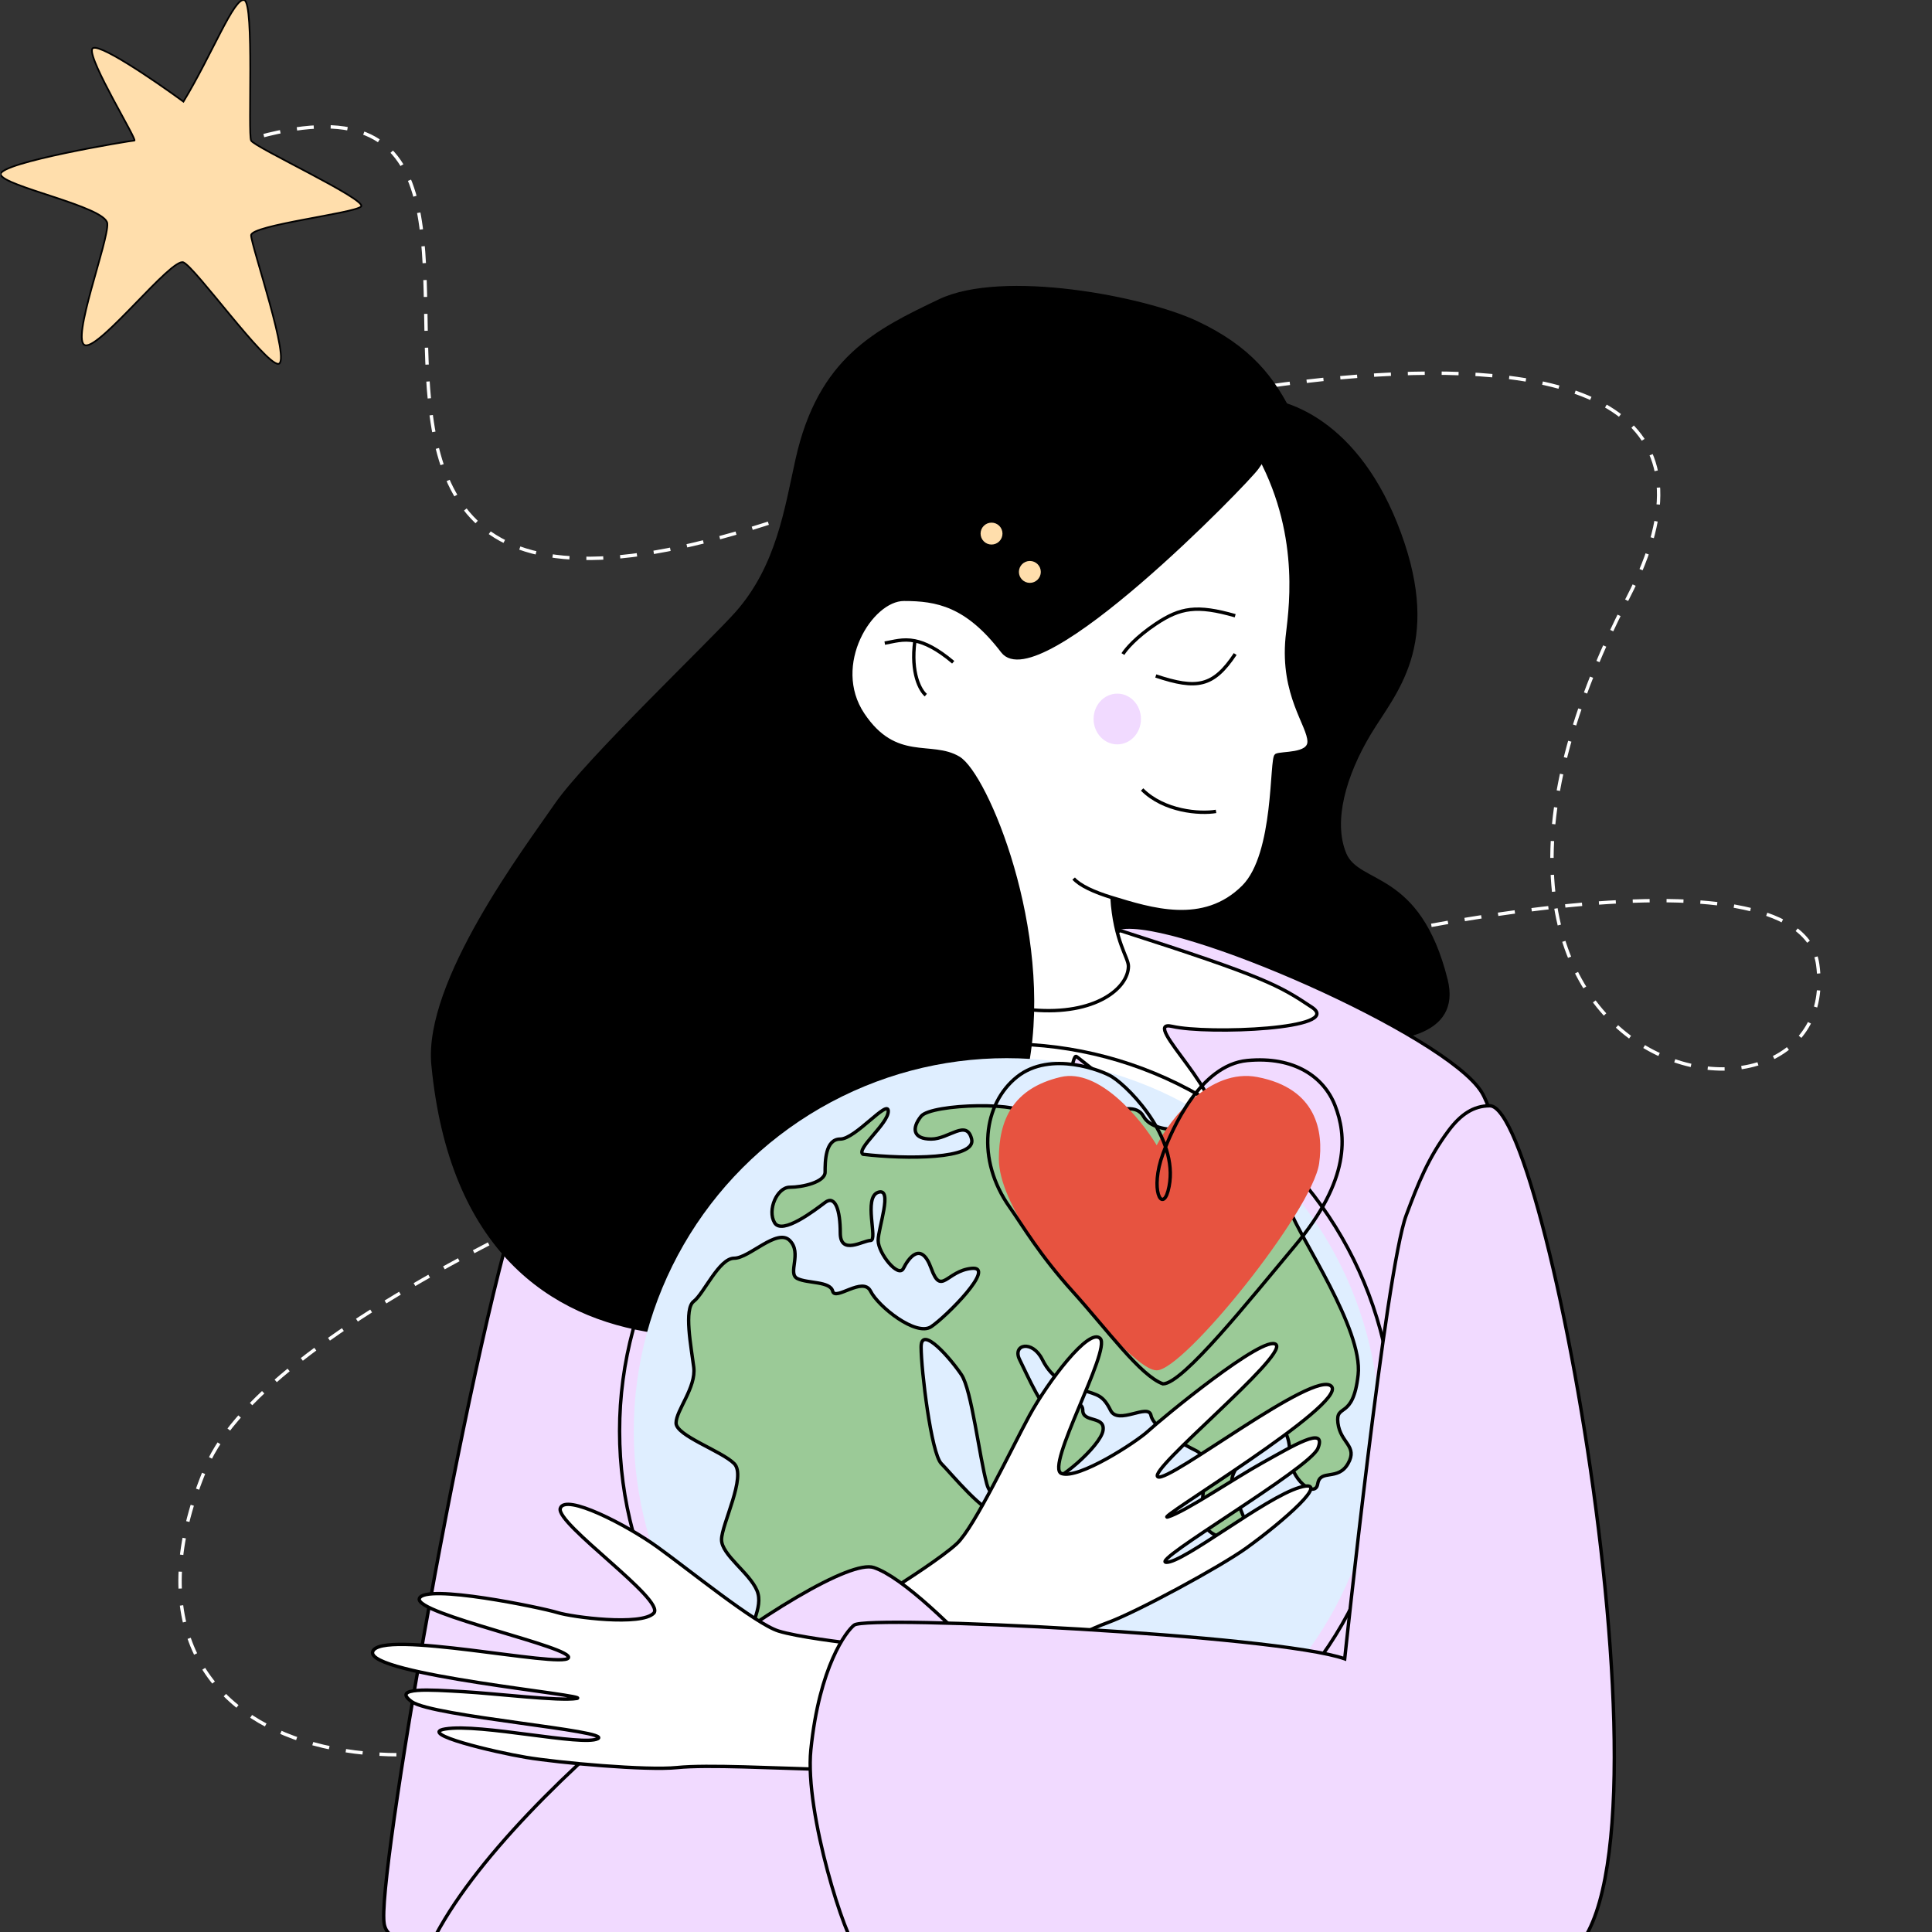 <?xml version="1.0" encoding="UTF-8"?> <svg xmlns="http://www.w3.org/2000/svg" width="571" height="571" viewBox="0 0 571 571" fill="none"><rect x="0" y="0" width="571" height="571" fill="#333333" stroke="none"/> <g clip-path="url(#clip0_927_672)"> <path d="M202.474 493.5C118.474 543 25.474 517.501 60.974 433.501C96.474 349.501 527.471 216.836 537.209 285C545.709 344.5 405.462 323.261 481.209 176.5C537.209 68 316.091 119.945 256.209 144C22.209 238 210.974 -17.5 53.709 48.5" stroke="white" stroke-dasharray="5 5"></path> <path d="M356.967 264.51C366.677 262.082 373.959 150.421 369.104 140.711C365.598 133.429 360.689 118.702 369.104 118.055C379.623 117.246 401.47 124.528 413.607 157.703C425.744 190.878 411.989 204.633 404.706 216.77C397.424 228.907 393.378 242.663 397.424 252.373C401.47 262.082 419.271 257.227 427.362 289.593C435.454 321.959 354.54 300.921 341.593 299.303C328.647 297.685 320.556 275.838 322.174 264.51C323.792 253.182 347.257 266.937 356.967 264.51Z" fill="black" stroke="black"></path> <path d="M437.883 322.768C427.364 305.776 348.069 270.983 331.077 274.22C318.13 279.884 289.001 296.39 276.055 287.975C259.872 277.456 171.112 304.283 155.492 347.852C140.118 390.736 112.614 547.458 113.418 567.129C113.476 568.563 113.418 572.743 120.209 573.5C179.209 580.075 443.067 580.075 457.303 580.075C472.677 580.075 453.321 347.707 437.883 322.768Z" fill="#F1DAFF"></path> <path d="M208.086 413.392C208.086 442.521 200.804 491.07 196.758 503.207M331.077 274.22C348.069 270.983 427.364 305.776 437.883 322.768C453.321 347.707 472.677 580.075 457.303 580.075C443.067 580.075 179.209 580.075 120.209 573.5C113.418 572.743 113.476 568.563 113.418 567.129C112.614 547.458 140.118 390.736 155.492 347.852C171.112 304.283 259.872 277.456 276.055 287.975C289.001 296.39 318.13 279.884 331.077 274.22Z" stroke="black"></path> <path d="M387.715 297.685C378.005 291.211 373.959 288.784 331.075 275.029C319.207 280.693 294.663 293.153 291.427 297.685C287.381 303.349 295.472 354.324 304.373 355.943C313.273 357.561 315.701 310.631 318.128 312.249C320.556 313.867 346.448 336.523 356.158 331.669C365.868 326.814 335.929 300.921 346.448 303.349C356.967 305.776 397.424 304.158 387.715 297.685Z" fill="white" stroke="black"></path> <path d="M380.433 188.45C381.047 182.006 385.288 159.321 372.342 135.047C351.034 150.421 306.963 181.653 301.137 183.595C293.855 186.023 299.519 179.55 285.764 168.222C272.008 156.894 254.207 171.458 245.306 183.595C236.406 195.733 245.306 229.716 259.062 233.762C272.817 237.808 276.863 225.671 280.909 227.289C284.954 228.907 283.336 241.854 284.145 249.136C284.955 256.418 275.245 287.975 276.863 288.784C278.481 289.593 286.573 296.875 305.183 298.494C323.793 300.112 333.503 292.02 333.503 285.547C333.503 282.989 329.457 278.265 328.648 265.288C340.028 268.745 355.692 273.877 367.487 262.082C377.197 252.372 375.578 224.052 377.197 223.243C378.815 222.434 386.906 223.243 386.906 219.198C386.906 214.343 378.815 205.442 380.433 188.45Z" fill="white"></path> <path d="M317.32 259.655C319.117 261.709 323.359 263.681 328.648 265.288M328.648 265.288C340.028 268.745 355.692 273.877 367.487 262.082C377.197 252.372 375.578 224.052 377.197 223.243C378.815 222.434 386.906 223.243 386.906 219.198C386.906 214.343 378.815 205.442 380.433 188.45C381.047 182.006 385.288 159.321 372.342 135.047C351.034 150.421 306.963 181.653 301.137 183.595C293.855 186.023 299.519 179.55 285.763 168.222C272.008 156.894 254.207 171.458 245.306 183.595C236.406 195.733 245.306 229.716 259.062 233.762C272.817 237.808 276.863 225.671 280.909 227.289C284.954 228.907 283.336 241.854 284.145 249.136C284.955 256.418 275.245 287.975 276.863 288.784C278.481 289.593 286.573 296.875 305.183 298.494C323.793 300.112 333.503 292.02 333.503 285.547C333.503 282.989 329.457 278.265 328.648 265.288Z" stroke="black"></path> <path d="M277.671 88.926C296.281 80.025 338.183 88.035 353.73 95.399C369.104 102.681 376.386 111.582 382.068 123.719C378.826 129.113 374.768 133.429 371.531 138.284C369 142.08 306.8 206.252 296.281 192.496C285.762 178.741 276.862 177.123 267.152 177.123C257.442 177.123 245.305 196.542 255.015 211.106C264.724 225.671 275.243 219.198 283.335 224.053C291.426 228.908 310.845 275.029 303.563 314.677C296.281 354.325 288.19 366.462 267.152 380.217C246.377 393.8 138.454 423.911 127.979 314.677C125.63 290.18 155.49 250.754 164.391 237.808C173.292 224.862 210.512 189.42 217.794 181.168C229.932 167.413 232.359 150.421 235.596 135.856C242.248 105.918 259.061 97.827 277.671 88.926Z" fill="black" stroke="black"></path> <circle cx="297.521" cy="422.954" r="110.214" fill="#DFEEFF"></circle> <circle cx="297.52" cy="422.954" r="114.404" stroke="black"></circle> <path d="M287.164 336.65C288.657 342.645 267.752 342.645 255.06 341.146C252.82 339.648 262.526 332.155 262.526 328.408C262.526 324.662 252.82 336.65 248.34 336.65C243.86 336.65 243.86 343.394 243.86 346.391C243.86 349.389 237.141 350.887 233.408 350.887C229.675 350.887 226.688 357.631 228.928 361.377C231.168 365.124 240.874 357.631 243.86 355.383C246.847 353.135 248.34 357.631 248.34 364.374C248.34 371.118 255.06 366.622 257.299 366.622C259.539 366.622 255.06 353.884 259.539 352.386C264.019 350.887 259.539 362.876 259.539 366.622C259.539 370.369 265.512 377.862 267.005 374.865C268.498 371.867 272.231 366.622 275.218 374.865C278.204 383.107 279.698 375.614 287.164 374.865C294.63 374.115 279.698 389.101 275.218 392.099C270.738 395.096 259.539 386.104 257.299 381.608C255.06 377.113 246.847 384.606 246.1 381.608C245.354 378.611 238.634 379.36 235.648 377.862C232.661 376.363 237.141 370.369 233.408 366.622C229.675 362.876 221.462 371.867 216.983 371.867C212.503 371.867 208.023 382.358 205.037 384.606C202.05 386.853 204.29 398.093 205.037 404.087C205.783 410.082 199.811 416.825 199.811 420.572C199.811 424.318 213.249 428.814 216.983 432.561C220.716 436.307 213.249 450.544 213.249 455.04C213.249 459.535 221.462 464.78 223.702 470.025C225.942 475.271 220.716 481.265 221.462 486.51C222.209 491.755 240.874 508.989 243.86 508.989C246.847 508.989 261.032 512.735 262.526 508.989C264.019 505.242 261.032 505.992 259.539 502.245C258.046 498.499 262.526 497 265.512 495.502C268.498 494.003 275.218 499.248 278.204 502.245C281.191 505.242 275.218 511.237 281.191 512.735C287.164 514.234 290.15 499.997 291.643 494.003C293.136 488.009 284.177 494.752 278.204 495.502C272.231 496.251 272.231 492.504 269.992 481.265C267.752 470.025 287.164 466.279 291.643 464.78C296.123 463.282 299.856 447.547 295.376 447.547C290.897 447.547 281.191 435.558 278.204 432.561C275.218 429.563 272.231 404.837 272.231 398.093C272.231 391.349 281.191 401.839 284.177 406.335C287.164 410.831 289.403 430.313 291.643 438.555C293.883 446.797 303.589 438.555 308.069 438.555C312.548 438.555 325.241 427.316 325.987 422.82C326.734 418.324 320.014 420.572 320.014 416.825C320.014 413.079 313.295 415.327 311.055 416.825C308.815 418.324 303.589 406.335 301.349 401.839C299.109 397.344 305.082 395.845 308.069 401.839C311.055 407.834 315.535 409.332 320.014 410.831C324.494 412.33 325.987 412.33 328.227 416.825C330.467 421.321 339.426 414.577 340.173 418.324C340.919 422.07 349.132 426.566 353.612 428.814C358.091 431.062 355.105 440.803 355.105 447.547C355.105 454.29 364.064 455.789 367.797 455.04C371.53 454.29 364.811 443.8 364.064 438.555C363.318 433.31 373.024 425.068 376.01 422.82C378.996 420.572 381.236 423.569 381.236 430.313C381.236 437.056 388.702 443.051 389.449 438.555C390.195 434.059 395.422 437.806 398.408 432.561C401.395 427.316 396.168 426.566 395.422 420.572C394.675 414.577 399.901 419.823 401.395 406.335C402.888 392.848 384.223 365.873 381.236 357.631C378.25 349.389 361.824 341.146 359.585 336.65C357.345 332.155 341.666 336.65 337.933 329.907C334.2 323.163 318.521 333.653 313.295 336.65C308.069 339.648 303.589 334.403 303.589 329.907C303.589 325.411 275.218 326.16 272.231 329.907C269.245 333.653 269.992 336.65 275.218 336.65C280.444 336.65 285.67 330.656 287.164 336.65Z" fill="#9BCA97" stroke="black"></path> <path d="M389.869 343.852C387.859 357.837 349.977 405 341.863 405C336 405 319.91 384.962 316.846 381.482C312.113 376.106 295.209 355.947 295.209 342.508C295.209 331.085 299.266 321.678 313.465 318.318C324.824 315.63 337.13 330.637 341.863 338.477C345.92 330.637 357.549 315.63 371.613 318.318C389.193 321.678 391.221 334.445 389.869 343.852Z" fill="#E75340"></path> <path d="M343.709 409C349.605 409 369.441 384.018 382.682 368.237C399.232 348.51 397.908 335.359 394.598 326.81C391.288 318.262 382.524 312.122 368.622 313.437C354.719 314.752 346.357 333.767 343.709 341C339.776 351.743 343.464 358.353 345.209 352C349.181 337.534 334.51 321.985 328.709 318.262C325.929 316.478 310.52 310.371 300.59 318.262C290.66 326.153 288.359 342.592 298.447 356.836C302.325 362.312 307.053 370.645 317.141 381.823C327.228 393.002 337.104 406.655 343.709 409Z" stroke="black"></path> <path d="M327.287 479.598C318.788 482.659 301.673 492.134 286.293 499.991L262.138 470.615C267.284 467.438 278.618 460.111 282.781 456.228C287.986 451.374 298.862 428.253 304.242 418.369C309.621 408.486 321.941 392.13 325.177 395.599C328.413 399.069 308.746 433.633 313.717 435.485C318.688 437.336 335.861 426.185 339.331 422.948C342.801 419.712 373.911 393.94 377.147 397.409C380.384 400.879 338.922 434.684 342.217 436.477C345.511 438.27 388.649 404.524 393.504 409.728C398.358 414.933 340.073 449.83 345.161 448.329C350.249 446.828 364.755 436.951 373.313 432.213C381.87 427.476 392.3 421.09 389.508 428.053C387.086 434.094 339.665 461.566 344.694 461.741C349.724 461.916 373.895 442.616 384.07 439.613C394.246 436.61 379.047 449.832 368.34 457.529C360.635 463.068 335.786 476.537 327.287 479.598Z" fill="white" stroke="black"></path> <path d="M320.427 525.37C322.102 529.107 307.43 558.447 295.709 579L127.709 574C151.151 526.666 244.856 458.801 258.251 463.285C274.996 468.89 318.753 521.633 320.427 525.37Z" fill="#F1DAFF" stroke="black"></path> <path d="M200.11 522.404C209.096 521.478 228.626 522.595 245.892 523.007L254.922 486.063C248.907 485.431 235.518 483.743 230.082 482.048C223.287 479.931 203.462 463.812 194.329 457.238C185.196 450.664 167.003 441.267 165.592 445.797C164.18 450.326 196.888 472.945 193.212 476.769C189.535 480.593 169.225 477.99 164.695 476.578C160.165 475.166 125.346 467.93 123.934 472.459C122.523 476.989 170.151 486.976 167.96 490.02C165.769 493.065 112.265 481.359 110.147 488.153C108.029 494.948 175.681 501.124 170.446 501.977C165.21 502.83 146.646 500.529 136.881 499.97C127.115 499.411 115.604 498.551 121.692 502.934C127.781 507.316 181.138 511.522 176.682 513.86C172.225 516.199 142.076 509.287 131.605 510.993C123.125 512.374 146.189 517.839 155.491 519.39C165.201 521.008 191.124 523.331 200.11 522.404Z" fill="white" stroke="black"></path> <path d="M252.468 480.28C256.507 477.258 377.406 483.15 397.426 490.261C397.426 490.261 409.562 375.362 415.603 359.18C419.11 349.787 422.152 342.114 428.172 334.096C431.701 329.396 435.454 326.814 440.309 326.814C458.112 326.814 502.209 575.76 458.112 580.075C414.014 584.391 258.72 578.68 253.175 575.76C250.183 574.184 237.743 535.911 239.644 517.163C242.148 492.474 250.173 481.998 252.468 480.28Z" fill="#F1DAFF" stroke="black"></path> <path d="M337.549 233.335C344.022 239.808 354.541 240.617 359.396 239.808" stroke="black"></path> <path d="M365.058 193.305C358.585 203.015 353.73 203.824 341.593 199.778M365.058 181.977C353.73 178.741 348.876 179.55 341.593 184.405C335.768 188.288 332.693 191.957 331.884 193.305M281.717 195.733C276.955 191.704 273.355 189.996 270.389 189.408M261.488 190.069C264.146 189.626 266.803 188.698 270.389 189.408M270.389 189.408C269.094 198.999 272.007 204.094 273.625 205.442" stroke="black"></path> <circle cx="304.373" cy="169.031" r="3.237" fill="#FFDEAC"></circle> <circle cx="293.045" cy="157.703" r="3.237" fill="#FFDEAC"></circle> <path d="M72.214 0.042C69.214 -0.958 62.714 16.042 54.214 30.042C45.547 23.709 28.014 11.742 27.214 14.542C26.214 18.042 40.714 41.542 39.714 41.542C38.714 41.542 -0.286 48.042 0.214 51.542C0.714 55.042 31.214 61.042 31.714 66.042C32.214 71.042 20.714 101.042 25.214 102.042C29.714 103.042 50.714 76.042 54.214 77.542C57.714 79.042 78.214 107.542 82.214 107.542C86.214 107.542 74.214 72.542 74.214 69.542C74.214 66.542 104.714 63.042 106.714 61.042C108.714 59.042 75.214 43.542 74.214 41.542C73.214 39.542 75.214 1.042 72.214 0.042Z" fill="#FFDEAC" stroke="black" stroke-width="0.5"></path> <ellipse cx="330.209" cy="212.5" rx="7" ry="7.5" fill="#F1DAFF"></ellipse> </g> <defs> <clipPath id="clip0_927_672"> <rect width="570" height="571" fill="white" transform="translate(0.209)"></rect> </clipPath> </defs> </svg> 